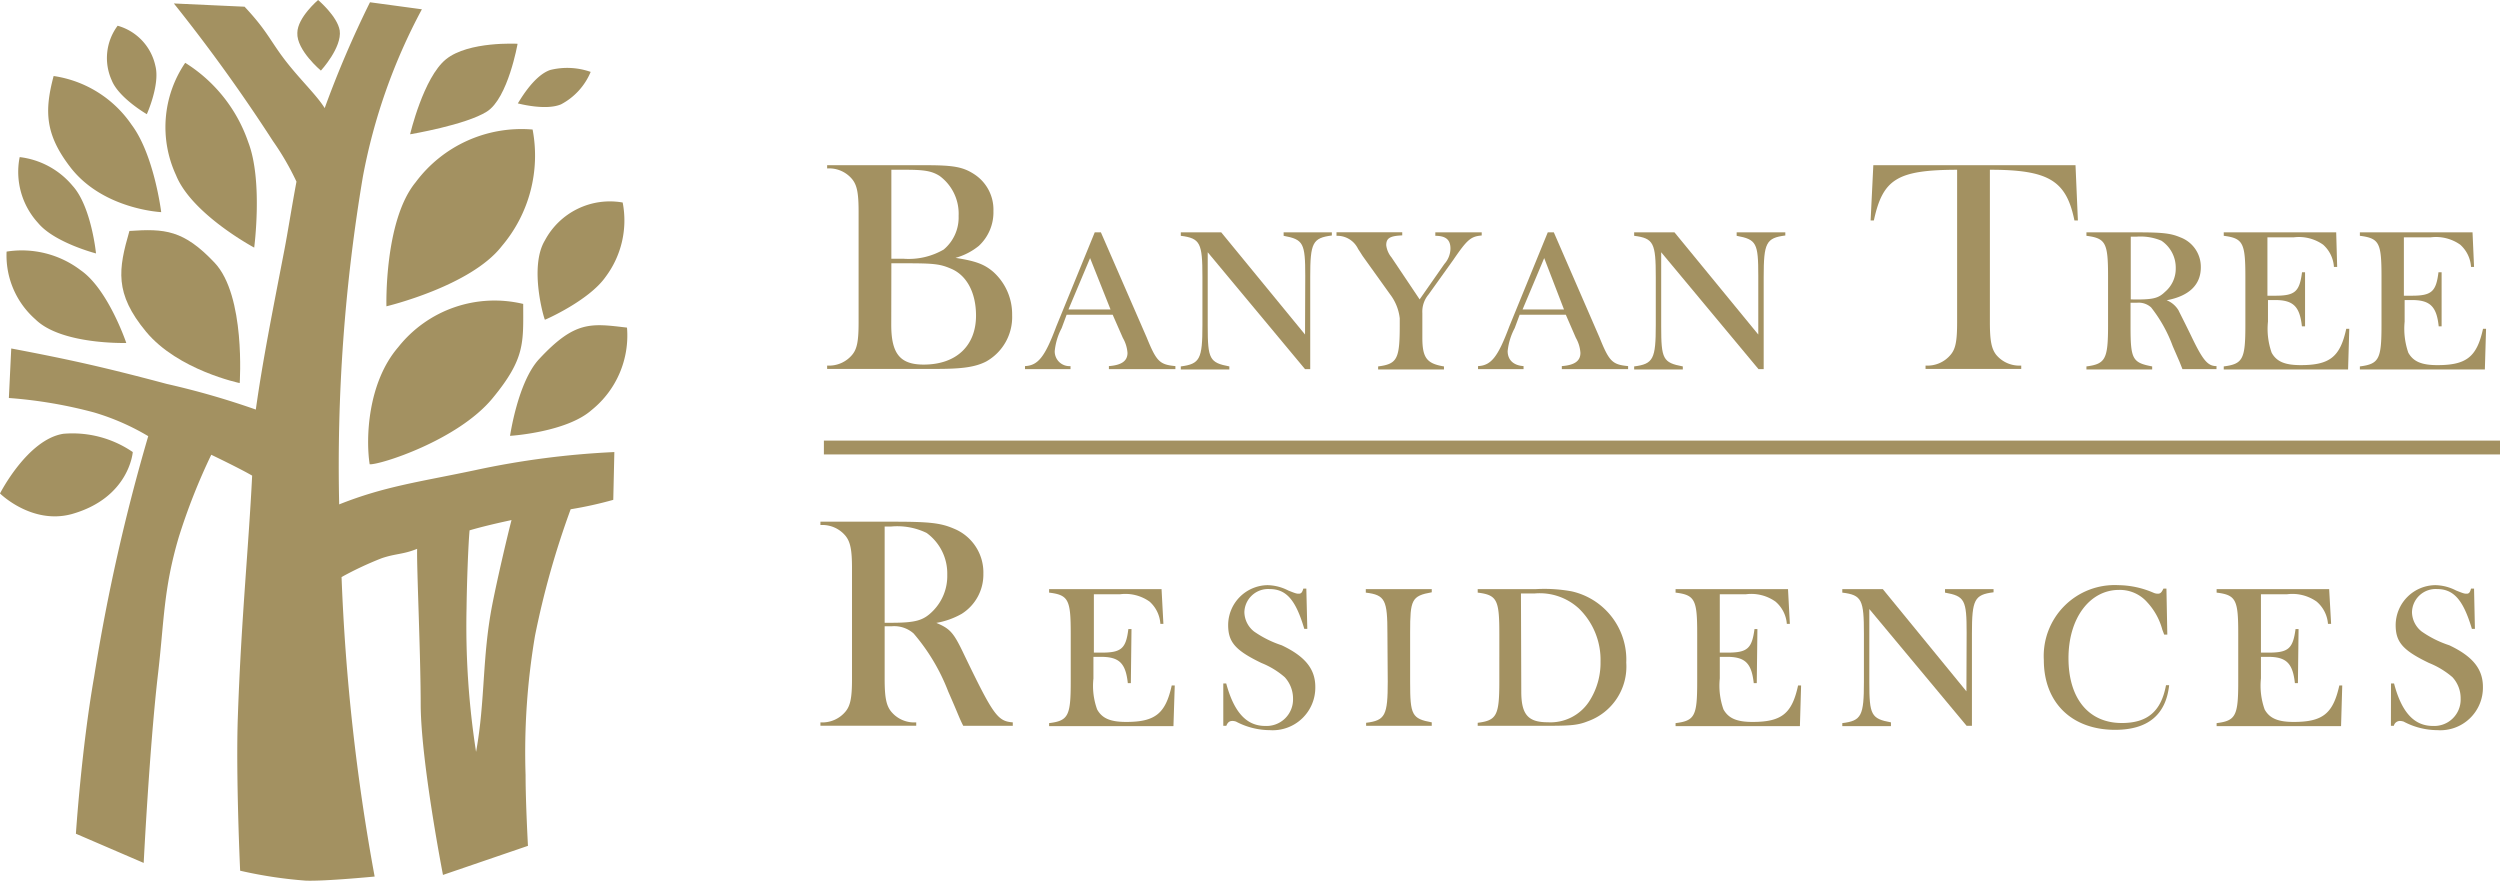<svg xmlns="http://www.w3.org/2000/svg" viewBox="0 0 231.22 81.5"><title>logo</title><path d="M72.55,75.84c4.22-1.68,7.44-2.08,12.55-3.16A78,78,0,0,1,98,71l-.1,4.42a35.9,35.9,0,0,1-3.94.87A78.91,78.91,0,0,0,90.66,88a64.55,64.55,0,0,0-.87,12.88c0,2.55.22,6.54.22,6.54l-7.86,2.69s-2-10.27-2.06-15.61c0-4.79-.38-12.87-.33-14.55-1.3.53-2,.43-3.28.87a31.05,31.05,0,0,0-3.71,1.74,192.53,192.53,0,0,0,3.06,27.7s-4.54.44-6.35.38a40.62,40.62,0,0,1-6.09-.92s-.41-8.86-.21-14.29c.31-9,1-15.68,1.32-22.25-1.11-.65-3.78-1.93-3.78-1.93a56.74,56.74,0,0,0-3,7.6c-1.44,4.86-1.35,7.82-1.95,12.87C55,98.45,54.47,109,54.47,109L48.2,106.3s.51-7.82,1.69-14.54a178.06,178.06,0,0,1,5-22.23,21.89,21.89,0,0,0-5-2.19A42.3,42.3,0,0,0,42,66l.22-4.58c5.65,1.07,8.83,1.8,14.39,3.28a74,74,0,0,1,8.23,2.37c.64-4.55,1.5-8.84,2.64-14.75.29-1.49.66-3.86,1.12-6.33a25,25,0,0,0-2.18-3.76,155,155,0,0,0-9.16-12.72l6.54.3c2.22,2.37,2.39,3.25,4,5.27,1.3,1.63,2.73,3,3.41,4.11A94.87,94.87,0,0,1,75.4,29.4l4.8.65a53.37,53.37,0,0,0-5.46,15.49A161,161,0,0,0,72.55,75.84Zm15.94,1.45c-1.35.29-2.68.6-3.88.95-.12,1.3-.25,4.75-.28,7.2a75.74,75.74,0,0,0,.88,13.29c.87-4.8.54-8.77,1.52-13.72C87.21,82.57,88.14,78.62,88.49,77.29Z" transform="translate(-41.18 -29.19)" fill="#a39161"/><path d="M41.18,74.83s2.54-5,5.86-5.52A9.85,9.85,0,0,1,53.46,71s-.31,4.24-5.66,5.74C44.11,77.73,41.18,74.83,41.18,74.83Z" transform="translate(-41.18 -29.19)" fill="#a39161"/><path d="M58.31,35a14,14,0,0,1,5.83,7.34c1.37,3.55.55,9.75.55,9.75S58.91,49,57.46,45.39A10.58,10.58,0,0,1,58.31,35Z" transform="translate(-41.18 -29.19)" fill="#a39161"/><path d="M53.15,50.55c3.26-.22,5-.11,7.88,2.94s2.32,11.13,2.32,11.13-5.71-1.19-8.66-4.75S52.13,54.09,53.15,50.55Z" transform="translate(-41.18 -29.19)" fill="#a39161"/><path d="M43,43.72a7.51,7.51,0,0,1,4.89,2.65c1.74,1.91,2.17,6.26,2.17,6.26s-3.86-1-5.36-2.82A7,7,0,0,1,43,43.72Z" transform="translate(-41.18 -29.19)" fill="#a39161"/><path d="M46.14,36.22c-.86,3.24-.79,5.4,1.55,8.44,3,3.9,8.4,4.15,8.4,4.15s-.65-5.29-2.73-8.07A10.59,10.59,0,0,0,46.14,36.22Z" transform="translate(-41.18 -29.19)" fill="#a39161"/><path d="M41.79,52.46a9,9,0,0,1,6.86,1.73c2.54,1.76,4.21,6.72,4.21,6.72s-6,.18-8.4-2.18A7.86,7.86,0,0,1,41.79,52.46Z" transform="translate(-41.18 -29.19)" fill="#a39161"/><path d="M52.06,31.57a4.93,4.93,0,0,1,3.49,3.71c.45,1.72-.79,4.47-.79,4.47s-2.6-1.5-3.25-3.14A5,5,0,0,1,52.06,31.57Z" transform="translate(-41.18 -29.19)" fill="#a39161"/><path d="M70.6,29.19s1.78,1.5,2,2.82c.22,1.58-1.74,3.71-1.74,3.71s-2.26-1.89-2.18-3.49C68.69,30.81,70.6,29.19,70.6,29.19Z" transform="translate(-41.18 -29.19)" fill="#a39161"/><path d="M79.11,41.61s5.14-.86,7.1-2.1,2.84-6.27,2.84-6.27-4.53-.26-6.62,1.43S79.11,41.61,79.11,41.61Z" transform="translate(-41.18 -29.19)" fill="#a39161"/><path d="M90.44,41.17A12.93,12.93,0,0,1,87.6,51.94c-2.87,3.72-10.68,5.58-10.68,5.58s-.22-7.92,2.7-11.47A12.2,12.2,0,0,1,90.44,41.17Z" transform="translate(-41.18 -29.19)" fill="#a39161"/><path d="M89.07,38.75s2.56.7,4,.09a6,6,0,0,0,2.74-3,6.53,6.53,0,0,0-3.73-.18C90.47,36.19,89.11,38.75,89.07,38.75Z" transform="translate(-41.18 -29.19)" fill="#a39161"/><path d="M75.37,72.13c.91.08,8.15-2.21,11.36-6.1,3.06-3.71,2.84-5.15,2.84-8.73a11.36,11.36,0,0,0-11.56,4C75.18,64.59,75,69.74,75.37,72.13Z" transform="translate(-41.18 -29.19)" fill="#a39161"/><path d="M88.35,69.5c0,.1.7-5,2.72-7.13,3.31-3.55,4.78-3.27,8.1-2.88a8.84,8.84,0,0,1-3.28,7.63C93.58,69.16,88.44,69.5,88.35,69.5Z" transform="translate(-41.18 -29.19)" fill="#a39161"/><path d="M91.58,58.76c-.06,0-1.5-4.87,0-7.34a6.81,6.81,0,0,1,7.19-3.5,8.7,8.7,0,0,1-1.59,6.89C95.64,57,91.58,58.78,91.58,58.76Z" transform="translate(-41.18 -29.19)" fill="#a39161"/><path d="M123,86.79v-8.9h.57a6.21,6.21,0,0,1,3.31.59,4.63,4.63,0,0,1,1.91,3.87,4.58,4.58,0,0,1-1.35,3.37c-.87.87-1.58,1.07-3.9,1.07Zm0,.32h.68a2.71,2.71,0,0,1,2,.67,18.3,18.3,0,0,1,3.2,5.37c1,2.27,1,2.41,1.39,3.17h4.58V96c-1.39-.11-1.78-.62-4.47-6.2-1-2.11-1.3-2.45-2.6-3a7.28,7.28,0,0,0,2.35-.84,4.29,4.29,0,0,0,2-3.71,4.37,4.37,0,0,0-2.71-4.16c-1.25-.54-2.29-.65-5.68-.65h-6.68v.31a2.78,2.78,0,0,1,2.32,1c.45.56.6,1.3.6,3V92c0,1.72-.15,2.46-.6,3a2.78,2.78,0,0,1-2.32,1v.31h8.86V96a2.75,2.75,0,0,1-2.32-1c-.46-.57-.6-1.34-.6-3Z" transform="translate(-41.18 -29.19)" fill="#a39161"/><path d="M148.61,83.68h-10.4V84c1.81.22,2,.68,2,3.81v4.44c0,3.14-.22,3.6-2,3.82v.28h11.5l.12-3.76h-.28c-.57,2.6-1.53,3.37-4.21,3.37-1.48,0-2.24-.34-2.69-1.16a6.4,6.4,0,0,1-.34-2.86v-2H143c1.7,0,2.29.59,2.49,2.43h.28l.06-5h-.29c-.22,1.81-.65,2.18-2.48,2.18h-.71v-5.4h2.44a3.86,3.86,0,0,1,2.71.68,3,3,0,0,1,1,2.06h.28Z" transform="translate(-41.18 -29.19)" fill="#a39161"/><path d="M154.32,96.32h.28c.12-.31.28-.45.56-.45a1,1,0,0,1,.34.06,6.73,6.73,0,0,0,3.12.79,3.94,3.94,0,0,0,4.21-4c0-1.7-1-2.85-3.11-3.85a9.73,9.73,0,0,1-2.55-1.27,2.33,2.33,0,0,1-.9-1.78,2.2,2.2,0,0,1,2.32-2.15c1.56,0,2.43,1,3.22,3.68h.28L162,83.63h-.28c-.09.34-.2.47-.4.47s-.26,0-1-.3a4.34,4.34,0,0,0-1.92-.49A3.7,3.7,0,0,0,154.77,87c0,1.59.68,2.35,3.08,3.51A7.53,7.53,0,0,1,160,91.82a2.92,2.92,0,0,1,.77,2,2.45,2.45,0,0,1-2.58,2.51c-1.72,0-2.88-1.26-3.6-3.93h-.27Z" transform="translate(-41.18 -29.19)" fill="#a39161"/><path d="M169.53,92.22c0,3.14-.23,3.6-2,3.82v.28h6.07V96c-1.84-.34-2-.68-2-3.71V87.67c0-3,.13-3.37,2-3.7v-.29H167.5V84c1.8.22,2,.68,2,3.81Z" transform="translate(-41.18 -29.19)" fill="#a39161"/><path d="M181.85,84.08h1.25a5.35,5.35,0,0,1,4.11,1.39,6.62,6.62,0,0,1,2,4.91,6.55,6.55,0,0,1-1.07,3.71,4.27,4.27,0,0,1-3.82,1.9c-1.81,0-2.44-.71-2.44-2.84Zm-2,8.14c0,3.14-.24,3.6-2,3.82v.28h5.57c2.82,0,3.56,0,4.61-.42a5.37,5.37,0,0,0,3.56-5.43,6.47,6.47,0,0,0-5.06-6.59,14,14,0,0,0-3.34-.2h-5.34V84c1.8.22,2,.68,2,3.81Z" transform="translate(-41.18 -29.19)" fill="#a39161"/><path d="M206.55,83.68h-10.4V84c1.81.22,2,.68,2,3.81v4.44c0,3.14-.21,3.6-2,3.82v.28h11.5l.11-3.76h-.28c-.56,2.6-1.52,3.37-4.21,3.37-1.47,0-2.23-.34-2.69-1.16a6.56,6.56,0,0,1-.34-2.86v-2h.66c1.69,0,2.28.59,2.48,2.43h.28l.06-5h-.27c-.24,1.81-.66,2.18-2.5,2.18h-.71v-5.4h2.43a3.87,3.87,0,0,1,2.72.68,3,3,0,0,1,1.05,2.06h.28Z" transform="translate(-41.18 -29.19)" fill="#a39161"/><path d="M223.05,93.13l-7.73-9.45h-3.75V84c1.82.22,2,.68,2,3.81v4.44c0,3.14-.22,3.6-2,3.82v.28h4.5V96c-1.83-.34-2-.68-2-3.71V85.52l9,10.8h.49V87.78c0-3.13.23-3.59,2-3.81v-.29h-4.49V84c1.83.33,2,.68,2,3.7Z" transform="translate(-41.18 -29.19)" fill="#a39161"/><path d="M241.55,83.63h-.28c-.17.36-.28.47-.51.47a1,1,0,0,1-.39-.08,8.39,8.39,0,0,0-3.28-.71,6.56,6.56,0,0,0-6.88,6.93c0,3.93,2.58,6.45,6.59,6.45,3,0,4.7-1.36,5-4.13l-.29,0c-.45,2.43-1.72,3.5-4.09,3.5-3.06,0-4.93-2.26-4.93-6s2-6.31,4.67-6.31a3.36,3.36,0,0,1,2.6,1.13,6,6,0,0,1,1.41,2.55l.17.45h.29Z" transform="translate(-41.18 -29.19)" fill="#a39161"/><path d="M256.6,83.68H246.19V84c1.81.22,2,.68,2,3.81v4.44c0,3.14-.23,3.6-2,3.82v.28H257.7l.11-3.76h-.27c-.58,2.6-1.53,3.37-4.22,3.37-1.47,0-2.24-.34-2.69-1.16a6.56,6.56,0,0,1-.34-2.86v-2h.65c1.7,0,2.29.59,2.49,2.43h.28l.06-5h-.28c-.24,1.81-.66,2.18-2.49,2.18h-.71v-5.4h2.43a3.89,3.89,0,0,1,2.72.68,3,3,0,0,1,1.05,2.06h.29Z" transform="translate(-41.18 -29.19)" fill="#a39161"/><path d="M262.31,96.32h.27a.58.58,0,0,1,.57-.45,1.15,1.15,0,0,1,.34.06,6.69,6.69,0,0,0,3.11.79,3.94,3.94,0,0,0,4.22-4c0-1.7-1-2.85-3.11-3.85a9.73,9.73,0,0,1-2.55-1.27,2.33,2.33,0,0,1-.9-1.78,2.19,2.19,0,0,1,2.31-2.15c1.55,0,2.43,1,3.23,3.68h.28L270,83.63h-.28c-.09.34-.19.47-.39.47s-.26,0-1-.3a4.31,4.31,0,0,0-1.92-.49A3.71,3.71,0,0,0,262.75,87c0,1.59.68,2.35,3.09,3.51A7.69,7.69,0,0,1,268,91.82a2.87,2.87,0,0,1,.76,2,2.44,2.44,0,0,1-2.57,2.51c-1.73,0-2.89-1.26-3.59-3.93h-.28Z" transform="translate(-41.18 -29.19)" fill="#a39161"/><path d="M123.62,53.54h1.16c2.8,0,3.34.06,4.38.51,1.45.62,2.29,2.23,2.29,4.33,0,2.8-1.84,4.53-4.84,4.53-2.18,0-3-1-3-3.68Zm0-8.65h1.27c1.76,0,2.46.11,3.19.57a4.33,4.33,0,0,1,1.76,3.7,3.86,3.86,0,0,1-1.38,3.11,6.44,6.44,0,0,1-3.72.85h-1.12Zm-5.94-.42v.3a2.76,2.76,0,0,1,2.32,1c.45.56.59,1.3.59,3V59c0,1.73-.14,2.46-.59,3a2.78,2.78,0,0,1-2.32,1v.31H127.8c2.38,0,3.57-.17,4.58-.68a4.71,4.71,0,0,0,2.41-4.3,5.26,5.26,0,0,0-1.75-4c-.82-.7-1.61-1-3.49-1.29a5.92,5.92,0,0,0,2.16-1.11,4.23,4.23,0,0,0,1.35-3.22,3.9,3.9,0,0,0-1.75-3.39c-1.05-.69-1.92-.85-4.53-.85Z" transform="translate(-41.18 -29.19)" fill="#a39161"/><path d="M143.89,57.81H140L142,53.06Zm6,5.52v-.28c-1.47-.14-1.75-.43-2.66-2.66L143,50.68h-.57l-3.56,8.71c-1.05,2.81-1.68,3.6-2.89,3.66v.28h4.21v-.28a1.36,1.36,0,0,1-1.46-1.39,5.67,5.67,0,0,1,.64-2.12l.46-1.24h4.26l.94,2.14a3.25,3.25,0,0,1,.43,1.39c0,.74-.54,1.13-1.72,1.22v.28Z" transform="translate(-41.18 -29.19)" fill="#a39161"/><path d="M161.88,60.13l-7.75-9.45h-3.74V51c1.81.23,2,.67,2,3.82v4.44c0,3.14-.23,3.59-2,3.82v.28h4.49v-.28c-1.83-.35-2-.68-2-3.71V52.52l9,10.81h.48V54.79c0-3.15.22-3.59,2-3.82v-.29H159.9V51c1.83.34,2,.67,2,3.7Z" transform="translate(-41.18 -29.19)" fill="#a39161"/><path d="M178.22,50.68h-4.29V51c1,0,1.4.39,1.4,1.18a2.18,2.18,0,0,1-.56,1.42l-2.29,3.28L169.88,53a2.18,2.18,0,0,1-.49-1.13c0-.66.35-.86,1.48-.91v-.29h-6.08V51a2.13,2.13,0,0,1,2,1.22c.15.22.29.45.42.65l2.55,3.56a4.47,4.47,0,0,1,.88,2.2v.63c0,3.14-.23,3.59-2,3.82v.28h6.09v-.28c-1.59-.26-2-.79-2-2.66V58.15a2.46,2.46,0,0,1,.57-1.72l2.29-3.2c1.3-1.9,1.62-2.17,2.63-2.26Z" transform="translate(-41.18 -29.19)" fill="#a39161"/><path d="M185.83,57.81H182l2-4.75Zm5.93,5.52v-.28c-1.47-.14-1.75-.43-2.65-2.66l-4.22-9.71h-.56l-3.56,8.71c-1.05,2.81-1.67,3.6-2.89,3.66v.28h4.21v-.28c-.93-.06-1.47-.57-1.47-1.39a5.76,5.76,0,0,1,.65-2.12l.46-1.24H186l.93,2.14a3.19,3.19,0,0,1,.42,1.39c0,.74-.53,1.13-1.72,1.22v.28Z" transform="translate(-41.18 -29.19)" fill="#a39161"/><path d="M203.8,60.13l-7.75-9.45h-3.73V51c1.81.23,2,.67,2,3.82v4.44c0,3.14-.23,3.59-2,3.82v.28h4.5v-.28c-1.84-.35-2-.68-2-3.71V52.52l9,10.81h.48V54.79c0-3.15.23-3.59,2-3.82v-.29h-4.5V51c1.84.34,2,.67,2,3.7Z" transform="translate(-41.18 -29.19)" fill="#a39161"/><path d="M222.19,59c0,1.73-.14,2.46-.6,3a2.78,2.78,0,0,1-2.32,1v.31h8.85V63a2.78,2.78,0,0,1-2.32-1c-.44-.57-.58-1.33-.58-3V44.89c5.45,0,7.07,1,7.82,4.69h.32l-.22-5.11h-18.7l-.25,5.11h.3c.83-3.85,2.18-4.67,7.7-4.69Z" transform="translate(-41.18 -29.19)" fill="#a39161"/><path d="M238.25,56.88v-5.8h.51a5,5,0,0,1,2.32.37A3,3,0,0,1,242.41,54a2.8,2.8,0,0,1-1,2.19c-.59.58-1.1.7-2.68.7Zm-4.1-6.2V51c1.81.23,2,.67,2,3.82v4.44c0,3.14-.23,3.59-2,3.82v.28h6.08v-.28c-1.84-.35-2-.68-2-3.71V57.19h.59a1.72,1.72,0,0,1,1.31.43,13,13,0,0,1,2,3.58l.63,1.45.27.68h3.15v-.28c-.82,0-1.27-.54-2.38-2.87-.77-1.58-1-2-1.13-2.28a2.24,2.24,0,0,0-1.1-.94c2.09-.39,3.16-1.44,3.16-3.05a2.91,2.91,0,0,0-1.9-2.77c-.87-.37-1.63-.46-3.95-.46Z" transform="translate(-41.18 -29.19)" fill="#a39161"/><path d="M257.25,50.68h-10.4V51c1.8.23,2,.67,2,3.82v4.44c0,3.14-.22,3.59-2,3.82v.28h11.5l.11-3.76h-.28c-.56,2.6-1.53,3.36-4.21,3.36-1.47,0-2.24-.33-2.69-1.15a6.62,6.62,0,0,1-.34-2.87v-2h.65c1.69,0,2.29.59,2.49,2.43h.29l0-5h-.28c-.23,1.8-.65,2.17-2.48,2.17h-.72v-5.4h2.44a3.88,3.88,0,0,1,2.71.68,3,3,0,0,1,1,2.06h.3Z" transform="translate(-41.18 -29.19)" fill="#a39161"/><path d="M269.86,50.68H259.44V51c1.82.23,2,.67,2,3.82v4.44c0,3.14-.22,3.59-2,3.82v.28H271l.11-3.76h-.28c-.57,2.6-1.53,3.36-4.22,3.36-1.46,0-2.23-.33-2.69-1.15a6.78,6.78,0,0,1-.34-2.87v-2h.66c1.69,0,2.3.59,2.49,2.43H267l0-5h-.29c-.22,1.8-.64,2.17-2.48,2.17h-.72v-5.4H266a3.89,3.89,0,0,1,2.72.68,3,3,0,0,1,1,2.06H270Z" transform="translate(-41.18 -29.19)" fill="#a39161"/><polyline points="76.2 42.03 231.22 42.03 231.22 40.75 76.2 40.75" fill="#a39161"/></svg>